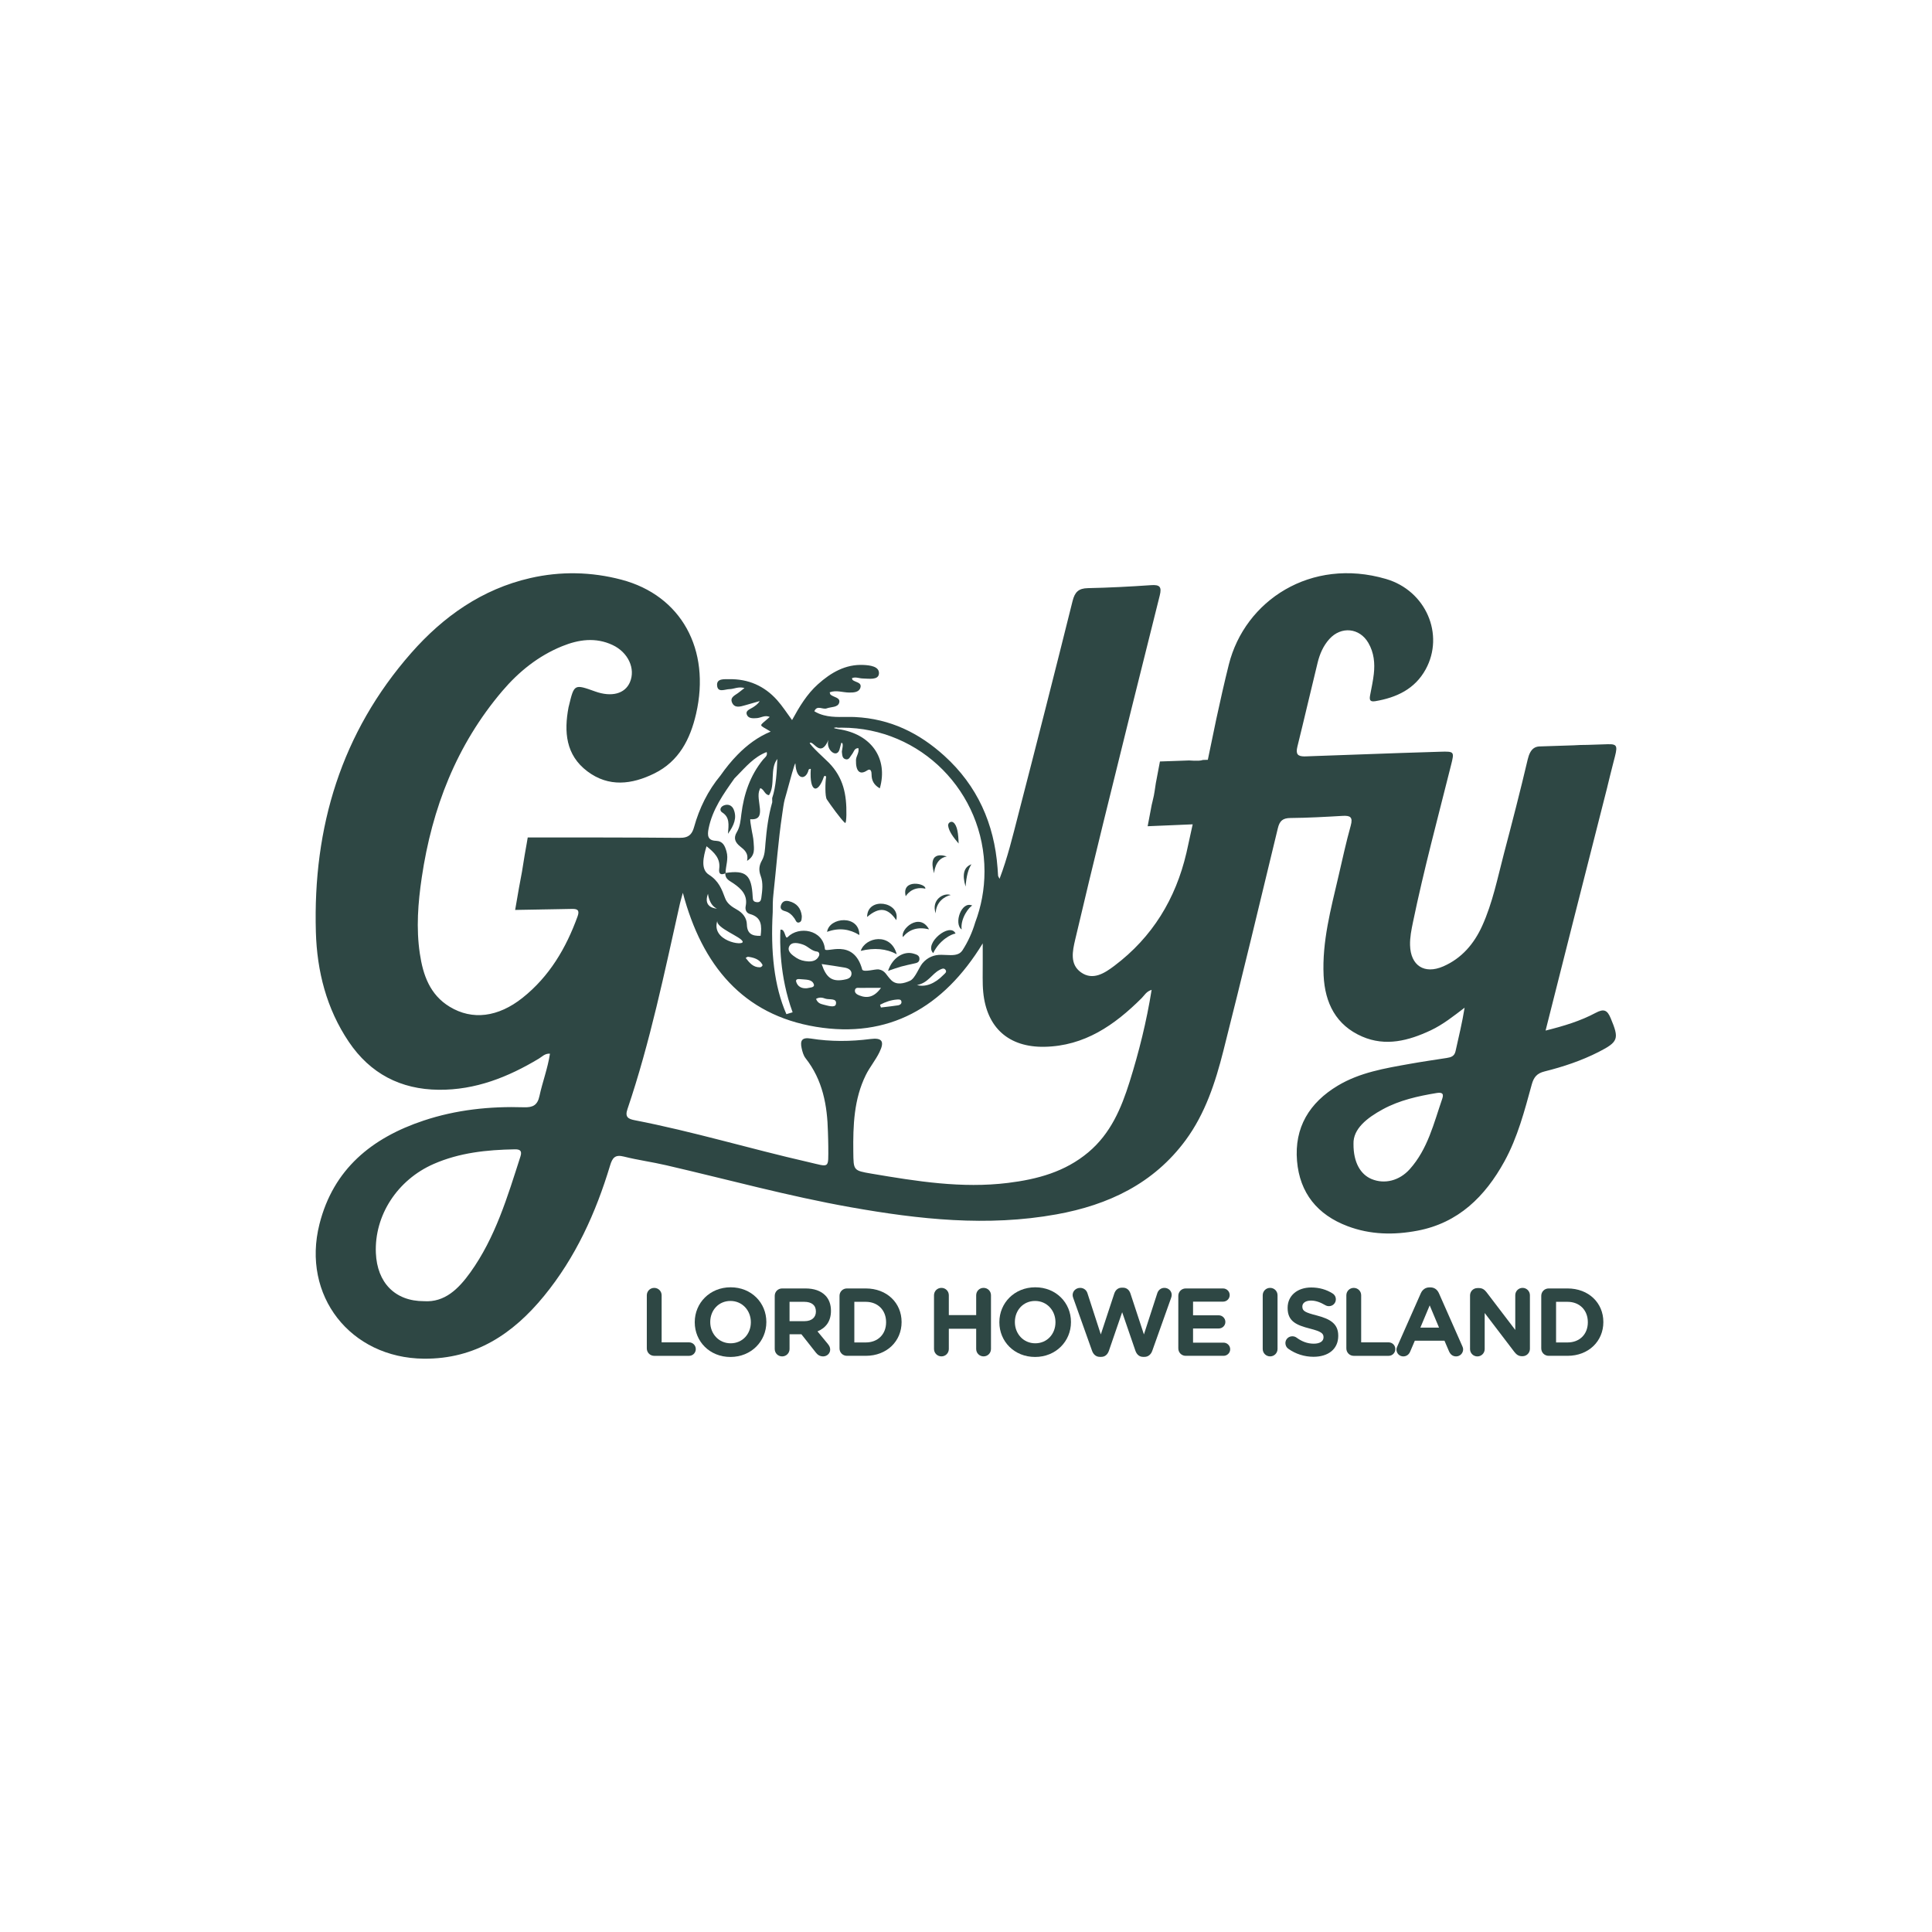 <svg xmlns="http://www.w3.org/2000/svg" xmlns:xlink="http://www.w3.org/1999/xlink" id="Layer_1" x="0px" y="0px" viewBox="0 0 1000 1000" style="enable-background:new 0 0 1000 1000;" xml:space="preserve"><style type="text/css">	.st0{fill:#2E4744;}</style><g>	<path class="st0" d="M356.65,694.8h-14.19v-24.36c0-2.15-1.7-3.83-3.84-3.83c-2.13,0-3.83,1.69-3.83,3.83v27.5  c0,2.15,1.7,3.84,3.83,3.84h18.03c1.95,0,3.49-1.55,3.49-3.49C360.13,696.34,358.6,694.8,356.65,694.8z"></path>	<path class="st0" d="M378.18,666.3c-10.76,0-18.58,8.11-18.58,18.03v0.09c0,9.91,7.72,17.94,18.48,17.94  c10.76,0,18.58-8.12,18.58-18.03v-0.1C396.66,674.32,388.94,666.3,378.18,666.3z M388.64,684.43c0,5.98-4.29,10.86-10.46,10.86  c-6.18,0-10.56-4.98-10.56-10.96v-0.1c0-5.98,4.28-10.86,10.46-10.86c6.17,0,10.56,4.98,10.56,10.97V684.43z"></path>	<path class="st0" d="M416.93,666.9h-12.1c-2.15,0-3.83,1.69-3.83,3.83v27.5c0,2.15,1.69,3.84,3.83,3.84c2.15,0,3.84-1.7,3.84-3.84  v-7.62h6.13l7.47,9.46c0.89,1.15,2.04,2,3.79,2c1.85,0,3.64-1.4,3.64-3.54c0-1.19-0.49-1.98-1.24-2.94l-5.33-6.47  c4.23-1.74,6.97-5.14,6.97-10.61v-0.1c0-3.29-1.04-6.03-2.99-7.97C424.81,668.14,421.37,666.9,416.93,666.9z M422.31,678.9  c0,2.94-2.13,4.93-5.87,4.93h-7.77v-10.01h7.62c3.74,0,6.02,1.7,6.02,4.99V678.9z"></path>	<path class="st0" d="M448.12,666.9h-9.76c-2.15,0-3.83,1.69-3.83,3.83v27.2c0,2.15,1.69,3.84,3.83,3.84h9.76  c10.97,0,18.54-7.63,18.54-17.44v-0.1C466.65,674.41,459.08,666.9,448.12,666.9z M458.64,684.43c0,6.18-4.24,10.42-10.52,10.42  h-5.92v-21.03h5.92c6.27,0,10.52,4.34,10.52,10.52V684.43z"></path>	<path class="st0" d="M509.1,666.6c-2.15,0-3.83,1.69-3.83,3.83v10.27h-14.16v-10.27c0-2.15-1.69-3.83-3.83-3.83  c-2.15,0-3.84,1.69-3.84,3.83v27.79c0,2.15,1.7,3.84,3.84,3.84c2.15,0,3.83-1.7,3.83-3.84v-10.46h14.16v10.46  c0,2.15,1.69,3.84,3.83,3.84c2.14,0,3.83-1.7,3.83-3.84v-27.79C512.93,668.29,511.24,666.6,509.1,666.6z"></path>	<path class="st0" d="M535.85,666.3c-10.76,0-18.58,8.11-18.58,18.03v0.09c0,9.91,7.73,17.94,18.49,17.94  c10.76,0,18.57-8.12,18.57-18.03v-0.1C554.33,674.32,546.61,666.3,535.85,666.3z M546.31,684.43c0,5.98-4.28,10.86-10.46,10.86  c-6.17,0-10.55-4.98-10.55-10.96v-0.1c0-5.98,4.28-10.86,10.46-10.86c6.17,0,10.55,4.98,10.55,10.97V684.43z"></path>	<path class="st0" d="M602.7,666.6c-1.89,0-3.19,1.24-3.68,2.73l-6.93,21.37l-6.97-21.16c-0.6-1.85-1.94-3.04-3.88-3.04h-0.6  c-1.95,0-3.29,1.25-3.89,3.04l-6.97,21.16l-6.93-21.37c-0.49-1.58-1.94-2.73-3.73-2.73c-2.15,0-3.93,1.59-3.93,3.73  c0,0.45,0.14,1,0.3,1.45l9.76,27.4c0.69,1.94,2.13,3.13,3.98,3.13h0.8c1.84,0,3.23-1.15,3.93-3.13l6.87-19.98l6.87,19.98  c0.7,1.98,2.1,3.13,3.93,3.13h0.8c1.84,0,3.28-1.19,3.98-3.13l9.76-27.4c0.15-0.45,0.3-1.04,0.3-1.49  C606.49,668.2,604.8,666.6,602.7,666.6z"></path>	<path class="st0" d="M633.3,694.95h-15.78v-7.33h13.29c1.89,0,3.44-1.49,3.44-3.38c0-1.89-1.55-3.44-3.44-3.44h-13.29v-7.07h15.53  c1.89,0,3.44-1.5,3.44-3.4c0-1.89-1.55-3.43-3.44-3.43h-19.33c-2.13,0-3.83,1.69-3.83,3.83v27.2c0,2.15,1.7,3.84,3.83,3.84h19.58  c1.89,0,3.44-1.5,3.44-3.4C636.74,696.49,635.19,694.95,633.3,694.95z"></path>	<path class="st0" d="M657.41,666.6c-2.13,0-3.83,1.69-3.83,3.83v27.79c0,2.15,1.7,3.84,3.83,3.84c2.14,0,3.84-1.7,3.84-3.84v-27.79  C661.25,668.29,659.55,666.6,657.41,666.6z"></path>	<path class="st0" d="M681.62,680.9c-6.03-1.55-7.53-2.29-7.53-4.59v-0.09c0-1.7,1.55-3.04,4.49-3.04c2.39,0,4.78,0.85,7.32,2.34  c0.6,0.34,1.2,0.55,1.95,0.55c1.98,0,3.58-1.55,3.58-3.54c0-1.49-0.84-2.54-1.69-3.04c-3.14-1.98-6.83-3.09-11.06-3.09  c-7.12,0-12.21,4.19-12.21,10.52v0.09c0,6.93,4.53,8.87,11.55,10.67c5.83,1.49,7.03,2.49,7.03,4.43v0.1c0,2.04-1.89,3.28-5.04,3.28  c-3.38,0-6.27-1.19-8.91-3.13c-0.5-0.36-1.2-0.7-2.19-0.7c-2,0-3.59,1.55-3.59,3.53c0,1.2,0.6,2.29,1.45,2.89  c3.88,2.79,8.51,4.19,13.1,4.19c7.53,0,12.8-3.89,12.8-10.81v-0.1C692.68,685.28,688.7,682.74,681.62,680.9z"></path>	<path class="st0" d="M718.73,694.8h-14.19v-24.36c0-2.15-1.7-3.83-3.84-3.83c-2.13,0-3.83,1.69-3.83,3.83v27.5  c0,2.15,1.7,3.84,3.83,3.84h18.03c1.95,0,3.49-1.55,3.49-3.49C722.22,696.34,720.68,694.8,718.73,694.8z"></path>	<path class="st0" d="M744.79,669.39c-0.85-1.89-2.34-3.04-4.44-3.04h-0.45c-2.09,0-3.64,1.15-4.49,3.04l-12.15,27.45  c-0.25,0.54-0.45,1.09-0.45,1.64c0,2,1.54,3.59,3.53,3.59c1.59,0,2.89-0.91,3.53-2.4l2.44-5.72h15.35l2.34,5.47  c0.7,1.59,1.89,2.65,3.68,2.65c2.04,0,3.64-1.65,3.64-3.69c0-0.49-0.15-1-0.4-1.54L744.79,669.39z M735.18,687.17l4.83-11.51  l4.83,11.51H735.18z"></path>	<path class="st0" d="M788.09,666.6c-2.1,0-3.79,1.69-3.79,3.79v17.98l-14.8-19.42c-1.04-1.35-2.15-2.25-3.98-2.25h-0.8  c-2.15,0-3.83,1.7-3.83,3.84v27.75c0,2.09,1.69,3.79,3.79,3.79c2.09,0,3.79-1.7,3.79-3.79V679.6l15.34,20.13  c1.06,1.34,2.15,2.24,3.99,2.24h0.25c2.13,0,3.83-1.7,3.83-3.83v-27.75C791.87,668.29,790.17,666.6,788.09,666.6z"></path>	<path class="st0" d="M811.35,666.9h-9.76c-2.15,0-3.84,1.69-3.84,3.83v27.2c0,2.15,1.7,3.84,3.84,3.84h9.76  c10.96,0,18.54-7.63,18.54-17.44v-0.1C829.89,674.41,822.31,666.9,811.35,666.9z M821.86,684.43c0,6.18-4.23,10.42-10.51,10.42  h-5.93v-21.03h5.93c6.27,0,10.51,4.34,10.51,10.52V684.43z"></path>	<path class="st0" d="M825.87,524.27c-7.79,4.16-16.24,6.75-25.88,9.15c5-19.8,9.67-38.29,14.35-56.79  c5.87-23.13,11.75-46.26,17.63-69.39c-0.01-0.01,0-0.02-0.01-0.02c1.08-4.35,2.11-8.72,3.25-13.04c2.06-7.79,2.42-9.13-3.05-8.97  l0,0l-10.51,0.34c-2.38,0.01-4.77,0.06-7.15,0.23l-17.13,0.56c-0.29-0.01-0.58,0-0.85,0.03l0,0v0c-1.05,0.1-1.93,0.41-2.68,0.94  c-1.49,1.08-2.44,3.01-3.09,5.72c-3.84,16.36-8.06,32.64-12.34,48.89c-3.29,12.55-5.82,25.35-11.21,37.26  c-4.22,9.33-10.61,16.86-20.18,21.02c-9.81,4.26-16.89-0.44-17.18-10.94c-0.11-4.06,0.69-7.96,1.5-11.9  c5.66-27.32,12.94-54.25,19.71-81.3c1.77-7.07,1.77-7.19-5.69-6.96c-5.77,0.18-11.55,0.37-17.32,0.55l-2.55,0.08l-45.17,1.61  c-1.42,0.05-2.83,0.1-4.26,0.16c-0.16,0-0.32,0.01-0.48,0.01l-0.46,0.01c-3.34-0.03-4.58-1.1-3.59-5.08  c3.59-14.47,6.92-28.99,10.47-43.45c1.1-4.47,2.89-8.68,6.06-12.21c6.11-6.78,15.67-5.85,20.21,2.01  c2.91,5.02,3.44,10.48,2.81,16.09c-0.41,3.59-1.18,7.15-1.86,10.71c-0.41,2.17-0.56,3.88,2.59,3.35  c11.04-1.86,20.54-6.29,26.13-16.51c9.8-17.93,0.21-40.69-20.56-46.76c-38.92-11.38-73.06,11.25-81.34,44.29  c-2.34,9.35-4.44,18.76-6.48,28.17l-4.39,21.14l-2.57,0.09c-0.6,0.21-1.32,0.33-2.16,0.38c-1.56,0.08-3.22-0.01-4.91-0.13  l-10.52,0.37l-4.63,0.16l-1.64,8.67v0.02l-0.47,2.44l-0.01,0.06c-0.47,2.9-0.79,5.95-1.53,8.67c-0.09,0.37-0.16,0.75-0.25,1.11  c-0.13,0.52-0.24,1-0.36,1.47v0.01l-1.24,6.53v0.01l-0.86,4.53l6.55-0.28h0.09l9.7-0.41l1.01-0.05l0.53-0.02l5.43-0.23l-2.59,11.83  c-0.21,1.03-0.44,2.05-0.68,3.07l-0.01,0.03c-5.53,23.58-17.49,43.42-37.28,58.32c-5,3.76-11.08,7.79-17.3,3.34  c-5.84-4.19-4.34-10.99-2.94-16.98c4.75-20.26,9.64-40.49,14.61-60.71c9.64-39.13,19.31-78.26,29.14-117.34  c1.16-4.6-0.07-5.66-4.54-5.35c-10.86,0.75-21.74,1.32-32.62,1.54c-4.89,0.09-6.81,2.04-7.97,6.71  c-9.23,37.07-18.66,74.09-28.23,111.07c-2.79,10.79-5.39,21.69-9.56,32.67c-0.47-0.99-0.72-1.3-0.76-1.62  c-0.08-0.88-0.14-1.78-0.18-2.67c-0.03-0.45-0.06-0.88-0.09-1.33c-1.7-22.91-10.48-42.59-27.54-58.04  c-13.02-11.8-27.98-19.19-46.24-20.07c-5.22-0.25-10.87,0.48-16.15-0.93c-1.69-0.44-3.33-1.09-4.9-2.06  c1.43-3.43,4.32-0.71,6.42-1.5c2.26-0.85,5.72-0.4,6.44-2.91c0.78-2.79-2.95-2.78-4.49-4.23c-0.22-0.22-0.24-0.64-0.42-1.18  c3.41-1.26,6.75,0.1,10.06,0.13c2.37,0.02,5.16-0.1,5.85-2.57c0.77-2.74-2.55-2.7-4.03-3.92c-0.22-0.17-0.22-0.6-0.34-0.97  c1.89-0.79,3.72,0.15,5.56,0.18c3.19,0.07,8.06,0.96,8.39-2.45c0.36-3.83-4.7-4.39-7.96-4.55c-9.36-0.46-16.89,3.96-23.61,9.98  c-5.72,5.12-9.61,11.62-13.4,18.55c-2.74-3.72-4.98-7.24-7.72-10.31c-6.58-7.38-14.98-11.05-24.87-10.85  c-2.41,0.05-6.49-0.5-6.22,3.19c0.29,4.04,4.1,1.98,6.47,1.95c2.29-0.03,4.52-1.46,7.72-0.57c-1.36,1.07-2.1,1.59-2.79,2.18  c-1.77,1.51-5.08,2.45-3.56,5.56c1.37,2.79,4.22,1.88,6.65,1.19c2.52-0.72,5.05-1.45,7.57-2.17c-1,1.65-2.29,2.42-3.53,3.26  c-1.47,1-4.12,1.59-3.03,3.98c0.85,1.86,3.2,1.72,5.16,1.57c2.1-0.16,4.13-1.72,6.6-0.6c-5.9,5.36-6.02,3.53,0.47,7.59  c-6.52,2.67-12.21,6.93-17.13,11.96c-3.26,3.32-6.17,6.95-8.8,10.71c-6.57,7.92-11,16.98-13.73,26.8c-0.45,1.61-1.03,2.8-1.81,3.64  c-1.31,1.43-3.17,1.92-5.88,1.88c-13.35-0.14-26.69-0.16-40.05-0.19h-38.34l-0.56,3.29l-1.06,6.03  c-0.85,5.64-1.81,11.26-2.93,16.86v0.01l-1.65,9.51l-0.31,1.81l2.48-0.05h0.01l10.32-0.18l0.85-0.02c2.86-0.07,5.72-0.1,8.59-0.15  l7.44-0.14c2.34,0.02,3.83,0.52,2.63,3.84c-5.96,16.46-14.59,31.12-28.49,42.18c-12.64,10.05-26.02,11.74-37.73,4.62  c-10.26-6.22-13.8-16.45-15.44-27.52c-1.96-13.16-0.94-26.3,1-39.39c5.31-35.88,17.99-68.63,41.7-96.52  c8.51-10,18.63-18.16,30.91-23.16c8.56-3.49,17.36-4.76,26.15-0.64c8.11,3.81,12,12.29,8.97,19.29c-2.57,5.96-9.48,7.79-17.96,4.76  c-10.89-3.89-10.89-3.89-13.64,7.57c-0.05,0.2-0.11,0.37-0.15,0.56c-2.41,12.73-1.49,24.75,9.73,33.2  c11.05,8.33,23.03,6.84,34.69,1.09c12.72-6.27,18.54-17.67,21.58-30.82c7.7-33.36-7.69-61.32-38.65-69.47  c-15.54-4.1-31.48-4.42-47.15-0.83c-24.95,5.71-45.01,19.87-61.6,38.73c-36.25,41.24-50.94,90.21-49.39,144.4  c0.57,20.32,5.49,39.77,17.06,56.93c11.07,16.43,26.81,24.62,46.54,24.8c18.96,0.18,35.88-6.53,51.85-16.14  c1.67-1,3.1-2.72,5.72-2.55c-1.17,7.7-3.88,14.66-5.43,21.89c-1.02,4.76-3.38,6-7.97,5.86c-17.69-0.56-35.11,1.26-52,6.89  c-26.83,8.94-46.72,25.1-53.91,53.59c-9.35,36.99,16,69.31,54.05,69.65c26.59,0.24,46.14-12.85,62.18-32.45  c16.36-19.97,26.81-43.04,34.2-67.56c1.19-3.98,2.59-5.76,7.11-4.61c7.22,1.81,14.64,2.8,21.89,4.49  c31.82,7.35,63.33,16.03,95.54,21.74c35.38,6.29,70.75,10.15,106.52,3.68c26.82-4.85,50.24-15.88,66.85-38.41  c10.15-13.78,15.38-29.87,19.51-46.18c9.7-38.33,18.94-76.78,28.2-115.23c0.92-3.84,2.52-5.29,6.53-5.33  c8.97-0.08,17.94-0.57,26.91-1.1c4-0.24,5.55,0.56,4.29,5.07c-2.42,8.65-4.31,17.44-6.34,26.18c-3.93,16.93-8.53,33.77-7.69,51.4  c0.7,14.26,6.42,25.71,19.97,31.58c12.13,5.25,23.97,2.17,35.4-3.19c6.39-3.01,11.87-7.39,17.61-11.76  c-1.25,7.77-3.06,15.14-4.7,22.55c-0.59,2.62-2.39,3.14-4.57,3.48c-6.41,1-12.85,1.92-19.24,3.07  c-12.79,2.29-25.68,4.4-37.09,11.23c-14.72,8.8-22.6,21.68-21.14,39c1.4,16.6,10.55,27.86,26.15,33.75  c11.79,4.46,23.97,4.66,36.16,2.35c21.21-4.01,35.02-17.69,45.02-35.84c6.87-12.48,10.42-26.23,14.17-39.86  c1.01-3.65,2.59-5.74,6.6-6.73c9.64-2.41,19.09-5.55,27.99-10.08c10.32-5.27,10.69-6.86,6.3-17.38  C831.96,522.83,830.24,521.93,825.87,524.27z M269.38,598.59c-6.72,20.87-12.96,41.97-25.99,60.09  c-6.05,8.41-13.19,15.53-23.92,14.81c-15.03,0.02-24.27-9.59-24.92-24.96c-0.81-19.41,11.08-37.82,29.93-46.07  c13.36-5.85,27.55-7.32,41.94-7.57C269.12,594.84,270.34,595.6,269.38,598.59z M406.14,413.9c0.62-2,1.11-4.04,1.69-6.05  c0.52-1.81,3.79-14.26,3.88-12.55c0.46,8.72,5.52,8.52,6.83,3.14c0.08-0.36,1.15-0.67,1.12-0.36c-0.81,12.3,3.72,13.01,6.77,3.95  c0.23-0.65,1.27-0.52,1.14,0.28c-0.45,2.72-0.59,9.99,0.39,11.45c1.71,2.58,7.3,10.37,9.38,12.15c0.53,0.45,0.7-2.02,0.75-4.13  c0.18-10.74-1.62-19.27-8.98-26.9c-1.54-1.59-9.68-8.88-10.01-10.38c2.09-1.24,5.53,8.17,9.72-1.54c-1.74,5.08,4.77,10.39,5.9,4.23  l0.73-2.7c1.53-0.15,0.22,3.98,0.3,4.69c0.21,1.54,0.11,3.29,1.88,3.79c1.92,0.54,2.37-1.42,3.32-2.52c1-1.15,1.14-3.23,3.34-3.23  c0.55,2.33-1.18,4.11-1.24,6.17c-0.15,5.75,1.93,7.98,5.8,5.37c1.9-1.28,2.28,0.72,2.27,2.06c-0.02,3.28,1.33,5.57,4.27,7.22  c4.46-15.58-4.57-28.18-21.36-30.63c-1.8-0.31-2.34-0.5-2.34-0.63c0-0.01,0-0.02,0.01-0.03c0.13-0.16,1.17-0.2,1.17-0.24  c0.06-0.03,0.45,0.08,0.75,0.16c0.73-0.02,1.47-0.03,2.2-0.03c40.73,0,73.75,33.29,73.75,74.36c0,9.34-1.71,18.27-4.83,26.51  c0,0.02-0.01,0.06-0.02,0.08c-1.5,5-3.65,9.8-6.52,14.24c-0.53,0.81-1.19,1.39-1.94,1.78c-2.37,1.2-5.68,0.63-9.02,0.6  c-3.77-0.05-7.05,1.22-9.73,4.32c-1.86,2.16-3.79,7.86-6.46,9.09c-3.23,1.47-6.96,2.37-9.68-0.22c-2.65-2.54-3.06-5.07-6.54-5.63  c-1.73-0.29-7.5,1.58-8.52,0.16c-4.51-16.87-19.09-8.13-19.34-10.73c-0.99-10.09-13.52-12.04-19.29-6.15  c-1.33,1.35-1.2-3.84-3.3-3.87c-0.07,0-0.11,0-0.14-0.01c0,0.01-0.06,0.05-0.29,0.11c-0.31,5.77-0.59,23.89,6.31,42.68l-3.22,0.97  c-6.41-14.59-8.21-32.61-7.08-52.82v-0.1c-0.03-3.07,0.02-6.15,0.34-9.04c1.53-13.83,2.5-27.74,4.57-41.53  C405.1,419.69,405.77,415.09,406.14,413.9z M488.22,504.71c-2.1,2.16-4.42,3.79-6.79,4.69c-2.27,0.87-4.59,1.08-6.8,0.46  c5.74-1.06,7.67-5.72,11.63-7.81c1.03-0.54,2.25-1.23,3.11-0.11c0.02,0.03,0.05,0.06,0.06,0.09  C490.25,503.21,488.94,503.96,488.22,504.71z M464.38,517.35c0.89-0.06,2.05-0.15,2.21,1.12c0,0.03,0.01,0.06,0.01,0.09  c0.09,1.1-0.86,1.65-1.73,1.79c-1.27,0.21-2.55,0.37-3.82,0.52c-1.7,0.22-3.4,0.4-5.09,0.61c-0.15-0.47-0.3-0.95-0.45-1.42  C458.26,518.61,461.18,517.57,464.38,517.35z M444.75,515.22c-1.23-0.49-2.57-1.32-2.19-2.89c0.36-1.41,1.86-0.96,2.9-0.99  c3.19-0.07,6.38-0.02,10.54-0.02C452.52,516.14,448.94,516.87,444.75,515.22z M418.51,497.64c-2.47-0.14-4.46-0.67-6.26-1.82  c-2.27-1.47-5.09-3.5-3.67-6.13c1.33-2.44,4.89-1.57,7.31-0.68c2.41,0.89,4.16,3.22,7.01,3.53c1.03,0.11,1.45,1.24,0.99,2.24  C422.76,497.25,420.56,497.66,418.51,497.64z M417.66,511.51c-2.81,0.24-4.78-0.91-5.53-3.26c-0.52-1.63,1.19-1.56,2.26-1.43  c2.55,0.3,5.92-0.1,6.85,2.66C421.84,511.28,418.94,511.16,417.66,511.51z M427.18,516.89c2.04,0.71,6.21-0.48,5.48,2.88  c-0.46,2.09-4.34,0.71-6.68,0.16c-1.48-0.36-2.84-0.93-3.59-2.91C424.28,515.94,425.84,516.41,427.18,516.89z M425.29,498.99  c4.14,0.62,8.06,1.15,11.95,1.84c1.76,0.32,3.59,1.22,3.5,3.21c-0.1,2.32-2.25,2.8-4.18,3.12  C430.62,508.15,427.67,506.11,425.29,498.99z M366.76,428.91c1.97-9.98,7.72-17.98,13.41-26.03c0.41-0.4,0.81-0.8,1.2-1.22  c4.63-4.71,8.9-9.89,15.46-12.4c0.62,2-1,2.84-1.86,3.9c-6.72,8.25-9.96,17.89-11.25,28.26c-0.4,3.23-0.65,6.49-2.35,9.31  c-1.88,3.13-0.8,5.33,1.71,7.36c2.18,1.76,4.47,3.48,3.59,7.5c4.46-2.8,3.56-6.41,3.4-9.64c-0.11-2.45-0.81-4.88-1.17-7.33  c-0.16-1.11-0.85-4.62-0.46-4.59c9.17,0.7,2.32-10.07,4.75-15.33c0.08-0.16,0.14-0.33,0.32-0.78c2.01,0.61,2.29,3.48,4.53,3.65  c3.41-5.23,0.26-13.6,4.31-18.74c-0.26,6.3-0.62,14.2-2.67,20.27c0,0.17,0.01,0.33,0.01,0.5c0.01,0.54,0.02,1.09,0.03,1.63  c-2.01,6.97-2.91,14.12-3.52,21.31c-0.25,3.04-0.29,6.14-1.84,8.84c-1.5,2.65-1.73,5.05-0.61,8.05c1.34,3.57,0.83,7.49,0.32,11.28  c-0.2,1.48-0.7,2.51-2.55,2.23c-1.71-0.25-1.85-1.15-1.93-2.74c-0.57-11.4-3.48-13.91-13.97-12.37c0.05-0.06,0.09-0.1,0.14-0.16  c0.06-0.07,0.11-0.13,0.17-0.2c-0.13,0.11-0.24,0.23-0.34,0.37h0.03c-0.05,0.03-0.07,0.07-0.09,0.1v-0.03  c0.02-0.02,0.05-0.05,0.06-0.07c-0.01,0-0.02,0-0.05,0.01c0.09-3.71,1.62-7.27,0.5-11.12c-0.85-2.97-1.88-5.37-5.43-5.52  C366.22,435.06,366.08,432.35,366.76,428.91z M393.28,500.67c-3.38,0.05-5.25-2.19-7.33-4.85c0.83-0.45,1-0.63,1.15-0.61  c3.01,0.4,5.87,1.19,7.5,4.03C394.94,499.85,394.05,500.66,393.28,500.67z M365.7,438.02c4.1,3.28,7.26,6.32,6.57,11.62  c-0.36,2.71,0.79,3.43,3.17,2.4c-0.01,0.02-0.01,0.03,0,0.06c0.02-0.03,0.03-0.06,0.06-0.08c0.01,0,0.01-0.01,0.02-0.01  c-0.02,0.03-0.05,0.06-0.08,0.09c-0.15,2.99,2.39,3.85,4.32,5.22c4.06,2.81,7.33,6.08,6.21,11.65c-0.41,2.02,0.44,3.64,2.19,4.12  c6.25,1.73,6.15,6.27,5.54,11.28c-4.31,0.19-7-1.02-7.12-5.87c-0.09-3.44-2.12-5.98-5.18-7.7c-2.51-1.4-5.02-3.07-6.06-5.85  c-1.79-4.83-3.35-8.99-8.44-12.23C362.58,449.97,364.01,443.59,365.7,438.02z M371.29,476.59c-0.79,3.72,12.49,8.34,13.11,10.78  C385.02,489.87,367.87,487.06,371.29,476.59z M366.45,462.6c0,0,0.52,5.91,4.63,7.69C371.08,470.29,363.59,470.16,366.45,462.6z   M584.71,559.86c-4.34,13.82-9.8,26.81-21.36,36.54c-12.14,10.21-26.5,14.01-41.66,15.88c-23.84,2.94-47.26-0.85-70.64-4.81  c-9.41-1.59-9.26-1.71-9.38-11.28c-0.16-13.65,0.29-27.21,6.48-39.77c2.02-4.08,5.04-7.67,7.03-11.76c2.8-5.7,1.35-7.64-4.65-6.87  c-10.3,1.33-20.61,1.4-30.85-0.24c-4.68-0.75-5.57,1.11-4.77,4.92c0.39,1.82,0.94,3.84,2.06,5.27  c8.87,11.25,11.25,24.42,11.57,38.23c0.06,2.48,0.18,4.97,0.18,7.44c-0.01,11.87,0.93,10.65-10.53,8.03  c-29.99-6.85-59.47-15.77-89.68-21.62c-3.35-0.64-5.13-1.66-3.76-5.68c11.8-34.81,19.18-70.78,27.21-106.56  c0.28-1.24,0.67-2.45,1.48-5.47c9.96,37.59,31.13,63.14,68.92,69.37c37.44,6.17,65.95-9.85,86.3-43.19c0,4.42-0.02,7.39,0,10.37  c0.06,4.96-0.22,9.96,0.26,14.88c1.79,18.45,13.24,28.59,31.63,28.28c20.81-0.37,36.37-11.24,50.39-25.21  c1.42-1.42,2.37-3.42,5.14-4.27C593.45,528.74,589.55,544.4,584.71,559.86z M746.53,568.63c-4.4,12.74-7.49,26.12-16.87,36.56  c-5.35,5.95-12.99,7.88-19.72,5.09c-5.64-2.34-9.45-8.48-9.37-18.22c-0.24-7.75,6.94-13.42,15.22-17.92  c8.63-4.68,18.16-6.8,27.79-8.39C745.85,565.39,747.58,565.61,746.53,568.63z"></path>	<path class="st0" d="M472.98,493.63c-5.16-1.62-11.05,2.01-13.32,8.89c2.81-0.94,4.73-1.66,6.69-2.21c2.2-0.61,4.44-1.06,6.65-1.56  c1.32-0.3,2.75-0.5,2.9-2.21C476.06,494.5,474.4,494.07,472.98,493.63z"></path>	<path class="st0" d="M406.37,471.63c2.1,0.56,3.62,2,4.86,3.76c0.61,0.87,0.95,2.45,2.33,2.09c1.55-0.42,1.38-2.05,1.45-3.37  c-0.46-4.05-2.62-6.62-6.58-7.64c-1.9-0.48-3.44,0-4.15,1.95C403.59,470.31,404.61,471.16,406.37,471.63z"></path>	<path class="st0" d="M373.82,420.52c3.96,2.51,3.35,6.3,2.98,11.05c3.2-4.5,4.7-8.29,2.97-12.56c-0.86-2.11-2.89-3.07-5.22-2.08  C372.78,417.7,372.28,419.54,373.82,420.52z"></path>	<path class="st0" d="M490.04,443.33c0,0-10.32-4.1-6.55,8.69C483.49,452.02,483.82,444.31,490.04,443.33z"></path>	<path class="st0" d="M478.94,459.97c0.62-2.69-12.49-5.41-10.14,3.94C468.79,463.91,471.85,458.41,478.94,459.97z"></path>	<path class="st0" d="M463.9,476.27c2.38-9.59-15.08-12.36-15.08-1.64C455,469.32,459.5,469.76,463.9,476.27z"></path>	<path class="st0" d="M497.74,481.09c-0.74-5.92,4.18-11.99,5.54-12.35C497.58,466.07,493.57,478.19,497.74,481.09z"></path>	<path class="st0" d="M494.59,483.21c-2.77-6.15-16.56,5.15-11.56,10.12C486.23,486.55,492.56,483.39,494.59,483.21z"></path>	<path class="st0" d="M480.87,481.02c-4.92-9.01-14.99-0.06-13.52,4.01C470.52,481.08,474.95,479.6,480.87,481.02z"></path>	<path class="st0" d="M493.45,425.69c-1.21-0.91-2.9,0.24-2.69,1.74c0.42,2.94,2.75,6.05,5.42,9.18  C496.05,431.55,495.5,427.24,493.45,425.69z"></path>	<path class="st0" d="M502.82,447.36c-3.99,1.41-4.91,5.46-3.03,11.54C500.18,453.57,501.19,449.72,502.82,447.36z"></path>	<path class="st0" d="M484.31,472.75c0.13-5.91,4.67-8.84,7.78-9.5C488.4,461.85,481.85,465.78,484.31,472.75z"></path>	<path class="st0" d="M444.81,483.97c0-10.65-15.57-9.34-16.72-1.64C434.28,480.04,439.79,480.87,444.81,483.97z"></path>	<path class="st0" d="M464.13,493.89c-3.01-11.31-16.19-8.94-18.62-1.72C452.55,490.45,458.76,491.01,464.13,493.89z"></path></g></svg>